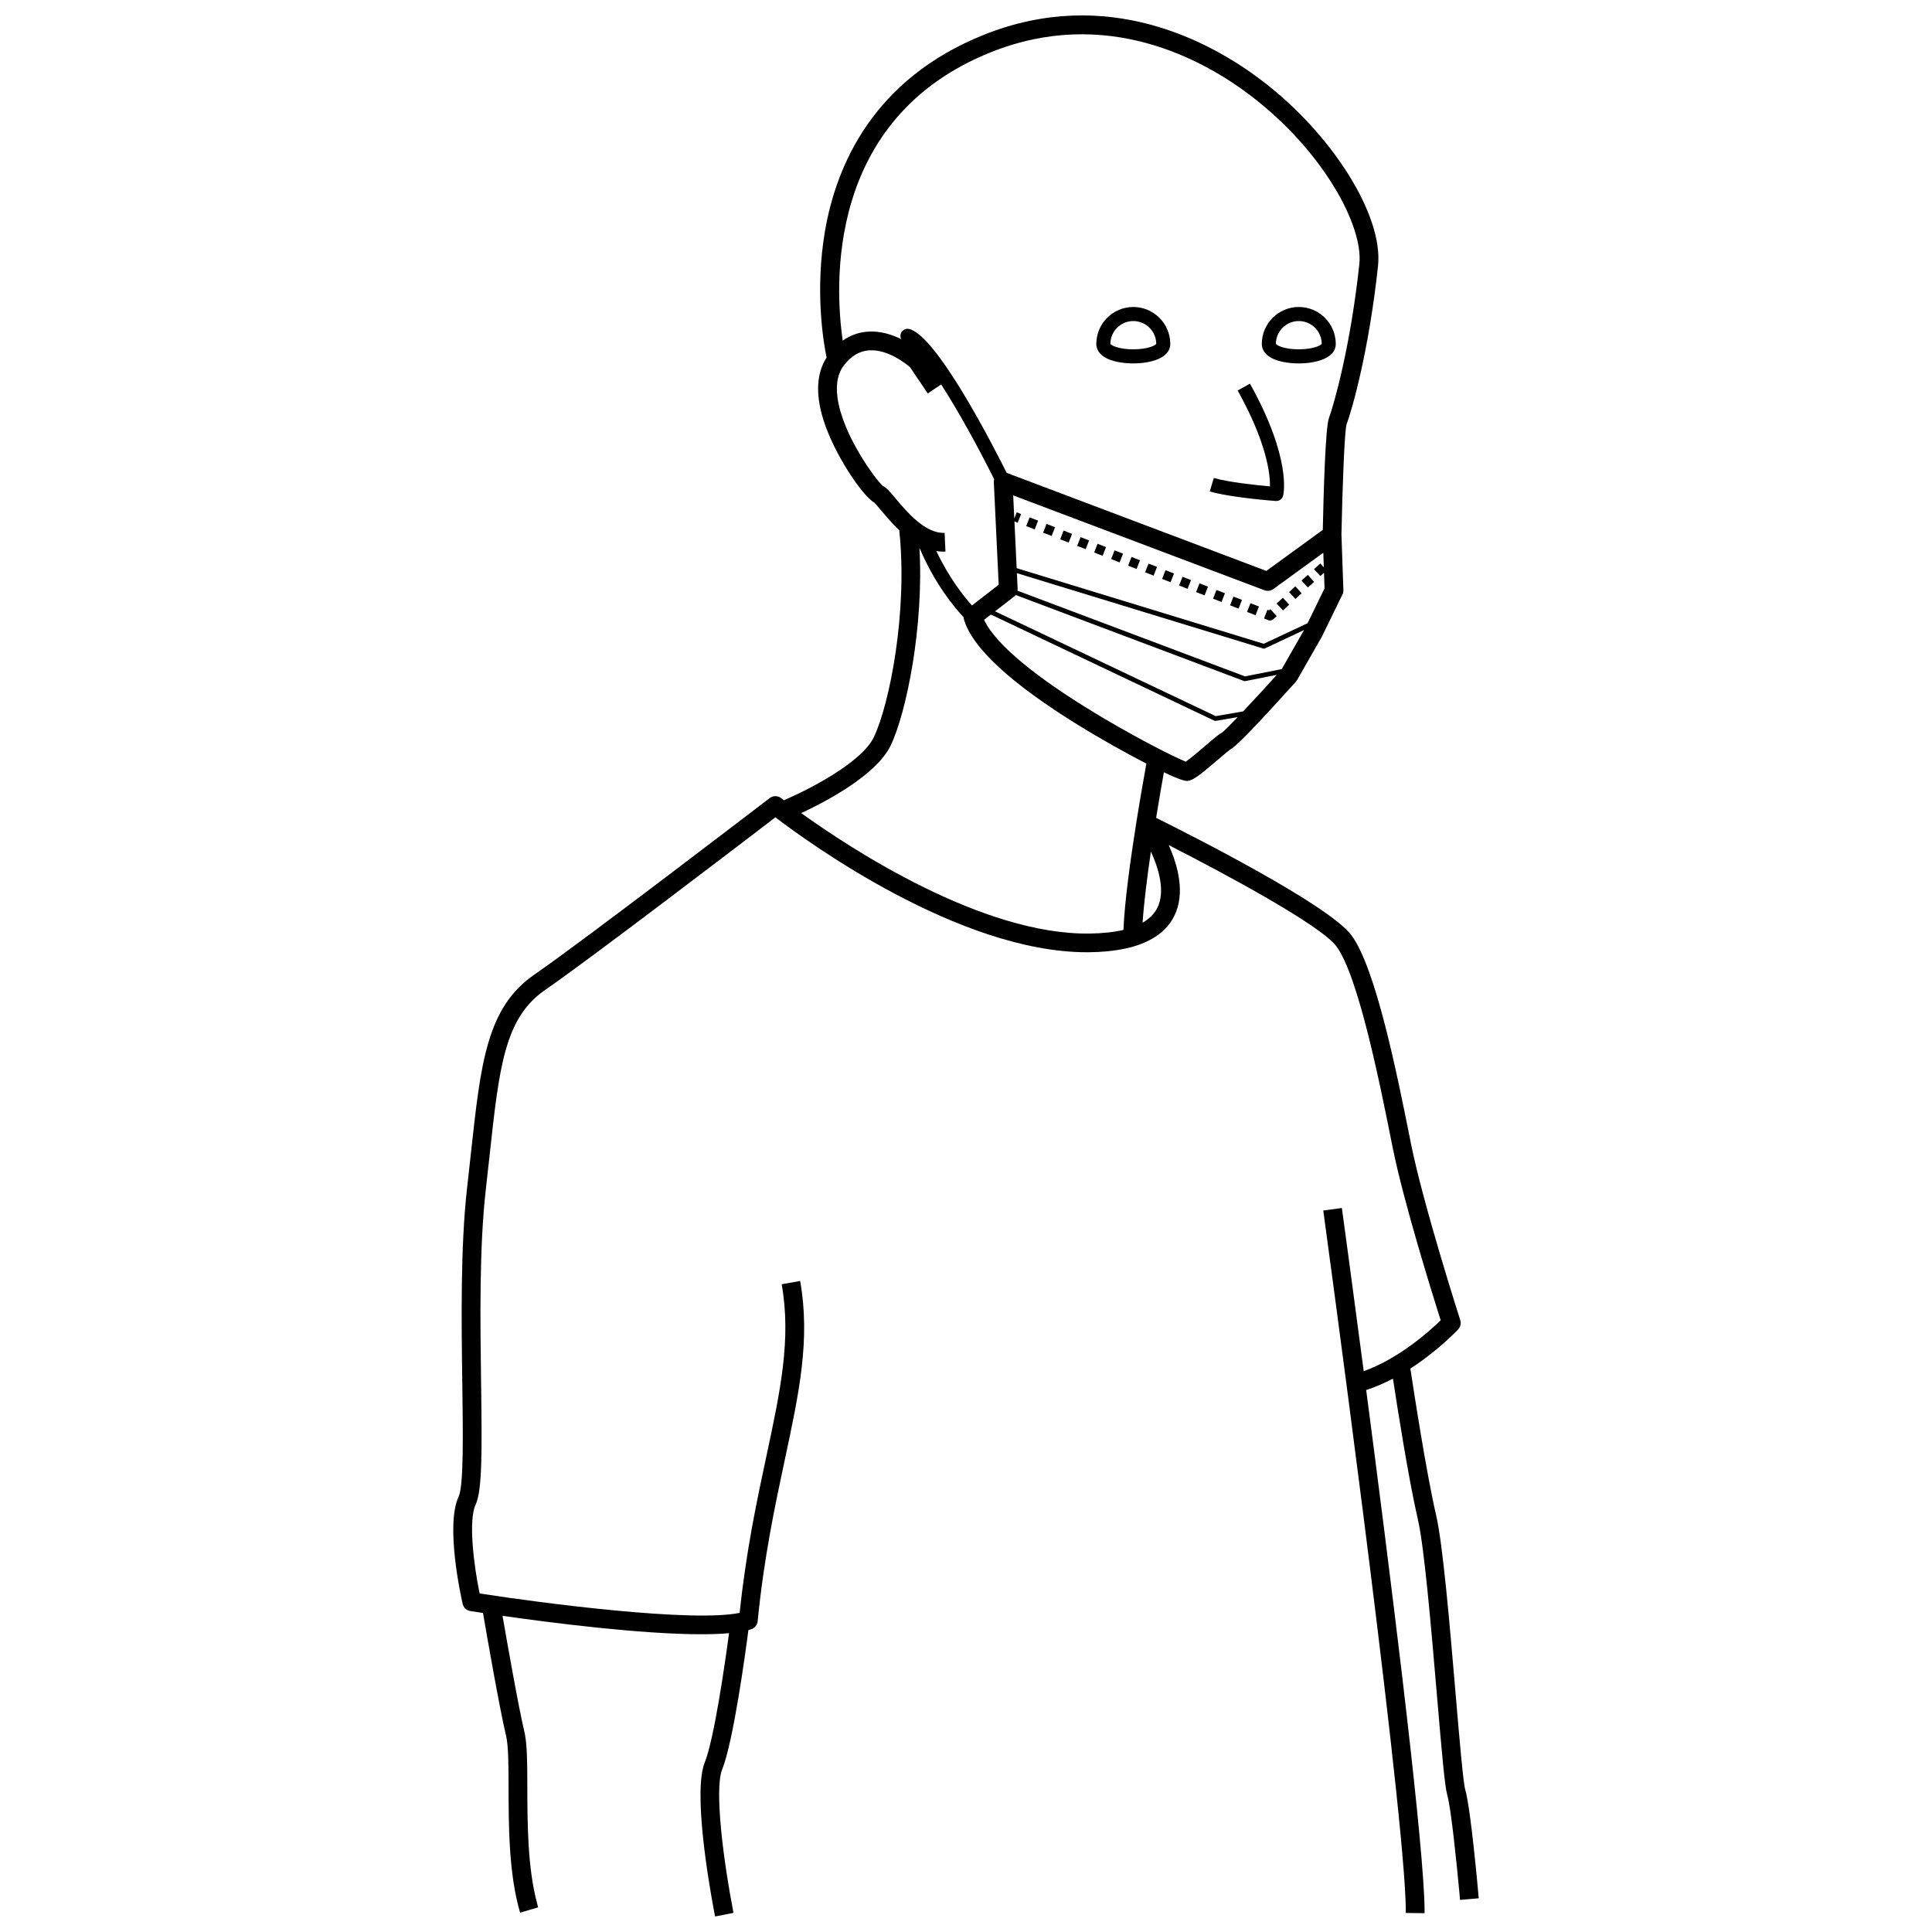 <?xml version="1.0" encoding="UTF-8"?>
<!-- Uploaded to: ICON Repo, www.iconrepo.com, Generator: ICON Repo Mixer Tools -->
<svg width="800px" height="800px" version="1.1" viewBox="144 144 512 512" xmlns="http://www.w3.org/2000/svg">
 <defs>
  <clipPath id="a">
   <path d="m264 148.09h272v503.81h-272z"/>
  </clipPath>
 </defs>
 <g clip-path="url(#a)">
  <path d="m529.74 592.73c-1.574-18.477-3.359-39.418-5.137-47.102-2.691-11.617-6.203-34.719-6.84-38.945 7.336-4.738 12.355-10.051 12.668-10.387 0.613-0.66 0.824-1.598 0.547-2.457-0.098-0.305-9.848-30.703-13.066-46.801l-0.223-1.121c-3.387-16.949-9.059-45.32-15.543-54.062-5.984-8.066-42.543-26.539-51.762-31.117 0.801-4.938 1.555-9.254 2.059-12.066 2.945 1.395 5.215 2.289 6.148 2.289 0.051 0 0.098-0.004 0.141-0.008 1.484-0.188 3.098-1.406 7.879-5.5 1.336-1.145 3.168-2.715 3.652-2.988 1.371-0.684 7.141-6.672 17.156-17.801 0.117-0.133 0.223-0.277 0.312-0.43l6.566-11.496c0.027-0.047 0.055-0.098 0.078-0.145l5.383-11.051c0.18-0.367 0.266-0.77 0.25-1.176l-0.512-14.684c0.254-12.93 0.828-27.367 1.34-29.152 1.508-4.09 5.945-19.617 8.352-42.059 1.434-13.371-12.129-34.98-30.879-49.195-13.363-10.137-40.688-25.18-73.504-12.082-29.484 11.773-39.207 34.773-42.168 51.996-2.746 15.957-0.387 29.688 0.414 33.566-2.617 4.086-2.961 9.5-0.953 16.156 2.785 9.234 10.504 20.578 13.562 22.254 0.336 0.281 1.176 1.285 1.855 2.098 1.309 1.566 2.949 3.523 4.883 5.348l-0.078 0.008c2.266 21.426-2.551 45.969-6.75 54.746-3.305 6.91-18.043 14.27-23.844 16.703-0.418-0.32-0.664-0.512-0.691-0.539-0.891-0.711-2.156-0.723-3.062-0.027-0.492 0.375-49.363 37.832-62.293 46.723-12.672 8.715-14.262 23.289-16.887 47.441-0.312 2.867-0.641 5.887-1.004 9.062-1.781 15.547-1.504 35.609-1.277 51.727 0.188 13.414 0.383 27.289-0.965 30.148-3.547 7.535 0.574 26.316 1.059 28.43 0.227 0.992 1.031 1.746 2.031 1.906 0.309 0.051 1.496 0.238 3.363 0.516 0.629 3.676 4.383 25.418 6.106 32.508 0.641 2.633 0.652 7.812 0.668 13.809 0.023 10.207 0.055 22.914 3.059 33.105l4.769-1.406c-0.113-0.391-0.199-0.809-0.305-1.207-2.477-9.332-2.531-21.02-2.551-30.504-0.016-6.57-0.027-11.762-0.809-14.973-1.496-6.156-4.691-24.383-5.762-30.574 12.668 1.809 36.555 4.879 52.656 4.879 2.711 0 5.191-0.09 7.371-0.285-1.016 7.582-3.902 27.914-6.441 34.266-3.137 7.844 1.145 32.363 2.449 39.281 0.133 0.707 0.234 1.23 0.297 1.535l4.879-0.965c-0.027-0.129-0.051-0.266-0.078-0.395-2.398-12.289-5.113-32.148-2.926-37.609 2.981-7.449 6.156-30.836 6.953-36.941 0.25-0.066 0.512-0.133 0.742-0.207 0.941-0.305 1.613-1.137 1.707-2.121 1.668-16.938 4.606-30.664 7.191-42.777 3.809-17.82 6.82-31.898 4.07-47.398l-4.894 0.867c2.578 14.543-0.34 28.199-4.035 45.488-2.527 11.828-5.383 25.18-7.102 41.598-12.664 2.582-52.129-2.547-68.91-5.144-1.559-7.547-3.027-19.367-1.051-23.57 1.75-3.719 1.691-14.176 1.438-32.336-0.223-15.977-0.5-35.863 1.246-51.094 0.367-3.184 0.695-6.211 1.008-9.09 2.559-23.512 3.969-36.461 14.762-43.883 11.73-8.066 52.555-39.262 60.98-45.711 8.438 6.449 48.652 35.754 82.523 35.754 0.285 0 0.574-0.004 0.859-0.008 11.668-0.172 19.164-3.371 22.273-9.508 3.066-6.047 1.004-13.48-1.426-18.883 15.305 7.801 40.324 21.285 44.445 26.836 5.82 7.848 11.57 36.617 14.66 52.074l0.223 1.121c2.906 14.535 10.742 39.586 12.75 45.906-2.769 2.703-10.922 10.094-20.395 13.484-3.106-23.602-5.5-41.121-5.793-43.246l-4.926 0.676c0.211 1.551 20.402 149.27 21.793 182.55 0.059 1.402 0.086 2.621 0.078 3.598l4.973 0.055c0.012-1.141-0.023-2.566-0.098-4.25-1-22.035-9.297-88.027-15.371-134.38 2.473-0.809 4.848-1.852 7.09-3.027 1.082 7.113 4.141 26.672 6.617 37.363 1.699 7.336 3.543 29 5.027 46.402 1.316 15.465 2.094 24.32 2.738 26.531 1.02 3.492 2.523 18.281 3.215 25.797 0.07 0.766 0.133 1.457 0.184 2.051l4.953-0.434c-0.211-2.422-2.117-23.789-3.578-28.805-0.547-1.816-1.574-13.875-2.566-25.535zm-128.16-288.28c-2.113-2.344-6.07-7.269-9.441-14.422 0.609 0.094 1.23 0.164 1.863 0.164 0.184 0 0.367-0.004 0.555-0.012l-0.23-4.969c-5.137 0.25-10.066-5.625-12.996-9.129-1.535-1.836-2.387-2.852-3.394-3.328-1.816-1.574-10.727-13.52-12.008-23.5-0.457-3.562 0.129-6.41 1.738-8.469 1.91-2.445 4.059-3.731 6.57-3.93 4.988-0.41 9.922 3.59 10.934 4.461l4.695 6.957 3.555-2.398c4.402 6.863 9.523 16.062 14.039 25.113-0.062 0.242-0.102 0.488-0.09 0.742l1.293 27.238zm5.07-146.63c30.551-12.195 56.129 1.926 68.656 11.426 19.266 14.613 30.023 34.582 28.938 44.707-2.34 21.828-6.719 37.203-8.07 40.867-0.949 2.574-1.434 20.676-1.621 29.609l-14.953 10.871-68.816-25.984c-4.356-8.707-18.805-36.598-25.902-38.141-1-0.219-2 0.422-2.219 1.426-0.098 0.457-0.016 0.906 0.191 1.285-2.539-1.25-5.676-2.25-8.992-1.988-2.379 0.188-4.559 0.988-6.531 2.371-2.055-14.195-4.699-58.875 39.32-76.449zm66.793 174.71-7.266 1.254-58.48-27.777 5.027-3.891c0.164-0.129 0.309-0.273 0.434-0.438l60.512 22.793c0.07 0.027 0.145 0.039 0.219 0.039 0.039 0 0.082-0.004 0.121-0.012l8.359-1.656c-3.106 3.438-6.305 6.91-8.926 9.688zm0.496-9.281-60.293-22.711c0.027-0.164 0.047-0.332 0.035-0.504l-0.195-4.141 65.281 19.973c0.059 0.02 0.121 0.027 0.184 0.027 0.09 0 0.18-0.02 0.266-0.059l10.371-4.863-5.91 10.348zm16.582-14.086-11.617 5.445-65.477-20.035-0.59-12.375 0.863 0.336 0.902-2.316-1.16-0.449-0.645 1.656-0.293-6.141 66.59 25.141c0.781 0.297 1.66 0.176 2.34-0.312l13.254-9.633 0.133 3.871-0.945-1.031-1.652 1.516 1.68 1.832 0.965-0.887 0.145 4.152zm-83.93-2.305 59.227 28.129c0.082 0.039 0.176 0.062 0.266 0.062 0.035 0 0.07-0.004 0.105-0.008l5.82-1.004c-2.031 2.125-3.543 3.637-4.086 4.043-0.902 0.488-2.211 1.594-4.551 3.602-1.531 1.312-3.957 3.391-5.137 4.164-6.215-2.457-46.93-23.535-53.441-37.594zm26.195 84.543c-28.48 0.418-63.395-22.531-76.465-31.922 6.172-2.863 19.91-9.961 23.734-17.953 4.113-8.602 8.805-31.328 7.609-52.359 4.082 9.664 9.371 15.934 11.703 18.406 0.012 0.172 0.02 0.348 0.066 0.52 2.168 7.547 12.445 17.035 30.535 28.207 4.629 2.859 11.781 6.938 17.832 10.07-0.535 2.934-1.562 8.699-2.625 15.371-0.02 0.117-0.051 0.23-0.055 0.348-1.523 9.586-3.102 20.918-3.398 28.348-2.512 0.586-5.488 0.914-8.938 0.965zm17.906-6.777c-0.801 1.574-2.106 2.871-3.891 3.902 0.348-5.281 1.215-12.156 2.199-18.863 2.16 4.703 3.852 10.707 1.691 14.961z"/>
 </g>
 <path d="m460.98 300.91 0.898-2.316 2.25 0.875-0.898 2.316z"/>
 <path d="m420.45 285.16 0.898-2.316 2.25 0.875-0.898 2.316z"/>
 <path d="m433.96 290.42 0.902-2.316 2.25 0.875-0.902 2.316z"/>
 <path d="m429.47 288.66 0.898-2.316 2.25 0.875-0.898 2.316z"/>
 <path d="m465.47 302.66 0.898-2.316 2.25 0.875-0.898 2.316z"/>
 <path d="m456.48 299.17 0.902-2.316 2.25 0.875-0.902 2.316z"/>
 <path d="m424.96 286.92 0.902-2.316 2.25 0.875-0.902 2.316z"/>
 <path d="m474.48 306.17 0.902-2.316 2.25 0.875-0.902 2.316z"/>
 <path d="m469.98 304.42 0.902-2.316 2.25 0.875-0.902 2.316z"/>
 <path d="m451.97 297.42 0.902-2.316 2.25 0.875-0.902 2.316z"/>
 <path d="m438.47 292.17 0.902-2.316 2.25 0.875-0.902 2.316z"/>
 <path d="m442.96 293.91 0.898-2.316 2.25 0.875-0.898 2.316z"/>
 <path d="m447.47 295.67 0.902-2.316 2.25 0.875-0.902 2.316z"/>
 <path d="m415.96 283.42 0.902-2.316 2.25 0.875-0.902 2.316z"/>
 <path d="m480.32 305.76-0.438-0.168-0.902 2.316 1.16 0.449c0.145 0.059 0.297 0.086 0.449 0.086 0.305 0 0.605-0.113 0.84-0.328l0.914-0.84-1.68-1.832z"/>
 <path d="m485.62 300.9 1.652-1.516 1.68 1.832-1.652 1.516z"/>
 <path d="m488.92 297.87 1.652-1.516 1.68 1.832-1.652 1.516z"/>
 <path d="m482.32 303.93 1.652-1.516 1.68 1.832-1.652 1.516z"/>
 <path d="m482.24 276.77c0.844 0 1.594-0.57 1.805-1.402 0.098-0.391 2.316-9.777-8.797-29.695l-3.258 1.816c7.769 13.926 8.617 22.191 8.57 25.406-3.484-0.312-11.082-1.098-14.891-2.234l-1.066 3.574c5.398 1.613 17.008 2.5 17.5 2.535h0.137z"/>
 <path d="m482.09 239.37c1.641 0.605 3.809 0.938 6.102 0.938 4.523 0 9.801-1.352 9.801-5.152 0-5.402-4.398-9.801-9.801-9.801-5.406 0-9.801 4.398-9.801 9.801 0 1.066 0.48 3.027 3.699 4.215zm6.102-10.289c3.348 0 6.07 2.723 6.082 6.027-0.199 0.43-2.231 1.465-6.082 1.465-3.801 0-5.828-1.008-6.07-1.449 0.012-3.332 2.731-6.043 6.07-6.043z"/>
 <path d="m438.23 239.37c1.641 0.605 3.809 0.938 6.102 0.938 4.523 0 9.801-1.352 9.801-5.152 0-5.402-4.398-9.801-9.801-9.801-5.406 0-9.801 4.398-9.801 9.801 0 1.066 0.48 3.027 3.699 4.215zm6.102-10.289c3.348 0 6.07 2.723 6.082 6.027-0.199 0.43-2.231 1.465-6.082 1.465-3.801 0-5.828-1.008-6.07-1.449 0.012-3.332 2.731-6.043 6.07-6.043z"/>
</svg>